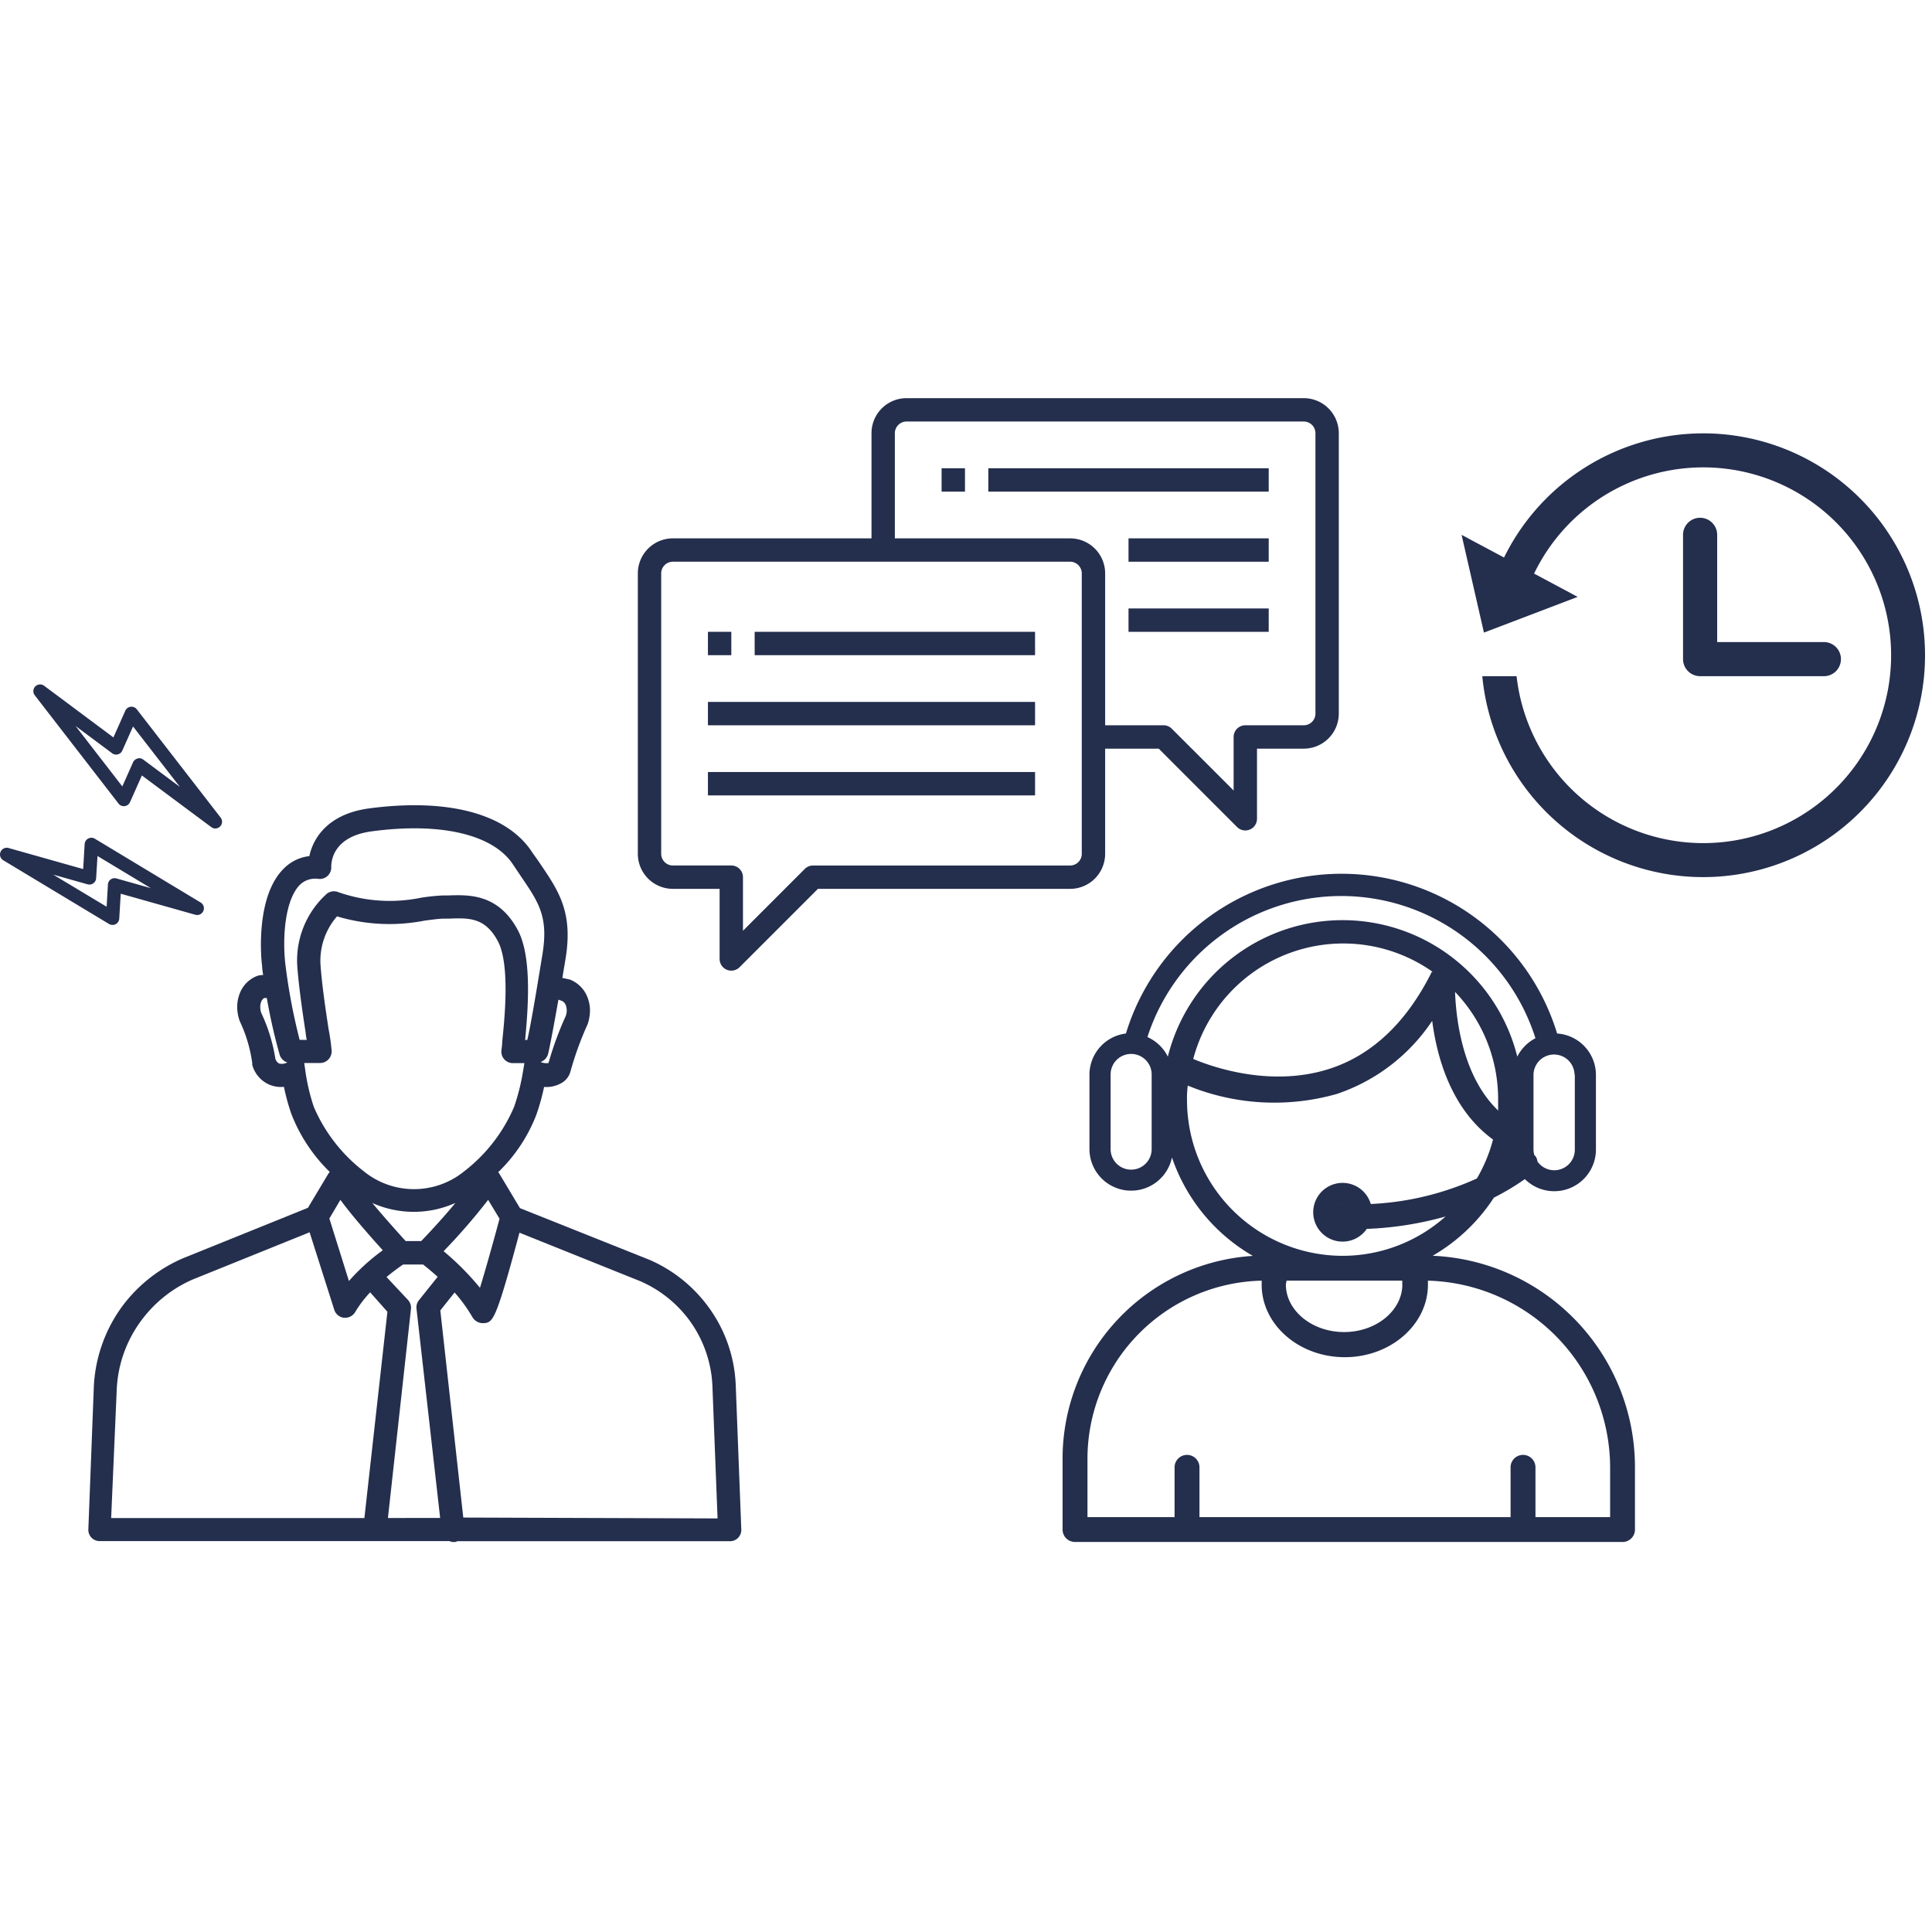 <svg xmlns="http://www.w3.org/2000/svg" width="140.197" height="140" viewBox="0 0 140.197 140">
  <g id="ico_sec1_2" transform="translate(-6193.803 -1531)">
    <g id="アートワーク_5" data-name="アートワーク 5" transform="translate(6193.803 1559.891)">
      <g id="グループ_2866" data-name="グループ 2866">
        <g id="レイヤー_1" data-name="レイヤー 1">
          <path id="パス_4796" data-name="パス 4796" d="M53.792,76.748a.818.818,0,0,1-.835.869H33.193a.751.751,0,0,1-.176.058h-.1a.74.74,0,0,1-.309-.067H7.247a.816.816,0,0,1-.835-.869L6.8,66.648a10.721,10.721,0,0,1,2.13-6.157A10.853,10.853,0,0,1,13.245,57.1l9.1-3.675,1.5-2.505.083-.1a11.848,11.848,0,0,1-2.773-4.176,14.884,14.884,0,0,1-.551-2,2.114,2.114,0,0,1-1.1-.175,2.178,2.178,0,0,1-1.2-1.428v-.126a10.422,10.422,0,0,0-.835-2.882,2.4,2.4,0,0,1-.218-.726,2.707,2.707,0,0,1,.176-1.512A2.192,2.192,0,0,1,18.658,36.6a1.407,1.407,0,0,1,.442-.067,4.961,4.961,0,0,1-.083-.676c-.109-.827-.409-5.071,1.561-7.033a3.088,3.088,0,0,1,1.872-.919c.276-1.337,1.378-3.058,4.31-3.459,5.746-.768,10.074.375,11.887,3.225.2.276.4.559.585.835,1.319,1.946,2.355,3.483,1.811,6.824-.074.468-.159.936-.233,1.412l.534.117A2.236,2.236,0,0,1,42.6,38.072a2.644,2.644,0,0,1,.167,1.528,2.337,2.337,0,0,1-.226.728A23.3,23.3,0,0,0,41.4,43.518a1.371,1.371,0,0,1-.718.885,2.16,2.16,0,0,1-1.2.25,16,16,0,0,1-.559,2.013,11.585,11.585,0,0,1-2.774,4.177.4.4,0,0,1,.083.1h0l1.5,2.505L47.135,57.2a10.426,10.426,0,0,1,4.1,3.191,10.254,10.254,0,0,1,2.156,5.947Zm-18.369-23.9a44.581,44.581,0,0,1-3.233,3.725,19.707,19.707,0,0,1,2.64,2.656c.385-1.252.928-3.182,1.42-5.012Zm-5.2,7.894a.837.837,0,0,1,.175-.611l1.362-1.7c-.444-.4-.827-.71-1.061-.893H29.25c-.25.175-.694.484-1.2.91l1.563,1.67a.831.831,0,0,1,.208.651l-1.67,15.162H31.94Zm2.815-7.668a7.38,7.38,0,0,1-6.023,0c.71.851,1.588,1.845,2.423,2.765h1.127C31.43,54.937,32.324,53.952,33.042,53.075Zm7.484-14.753c-.334,1.9-.643,3.525-.752,3.943a.834.834,0,0,1-.542.577.985.985,0,0,0,.576.074,23.8,23.8,0,0,1,1.22-3.341,1.027,1.027,0,0,0,.083-.26,1.115,1.115,0,0,0-.05-.593.575.575,0,0,0-.276-.309ZM20.7,35.682a43.007,43.007,0,0,0,1.044,5.555h.518a3.578,3.578,0,0,1-.083-.526c-.2-1.3-.476-3.167-.593-4.645a6.5,6.5,0,0,1,2.13-5.429.833.833,0,0,1,.835-.117,11.291,11.291,0,0,0,6.023.4,14.732,14.732,0,0,1,1.52-.159h.377c1.553-.059,3.683-.134,5.1,2.505.968,1.8.81,5.163.534,7.978h.159c.268-1.161.66-3.525,1.1-6.223s-.258-3.735-1.537-5.613l-.6-.894c-1.428-2.18-5.246-3.082-10.258-2.406-2.932.393-2.932,2.347-2.932,2.573a.834.834,0,0,1-.919.877A1.6,1.6,0,0,0,21.748,30C20.729,31.047,20.479,33.6,20.7,35.682Zm.149,7.192a.838.838,0,0,1-.551-.542,40.5,40.5,0,0,1-.935-4.127.832.832,0,0,0-.2,0,.586.586,0,0,0-.21.268,1.081,1.081,0,0,0-.05.577.823.823,0,0,0,.067.258,12.167,12.167,0,0,1,1.01,3.291.611.611,0,0,0,.26.351A.828.828,0,0,0,20.854,42.874Zm1.3.551a14.831,14.831,0,0,0,.619,2.665A11.736,11.736,0,0,0,26.4,50.776a5.771,5.771,0,0,0,7.284,0,11.7,11.7,0,0,0,3.626-4.685,15.646,15.646,0,0,0,.651-2.614l.093-.551h-.835a.83.83,0,0,1-.836-.878c0-.117.059-.35.059-.667.143-1.4.609-5.581-.317-7.309s-2.1-1.688-3.576-1.63h-.383c-.359.009-.819.075-1.354.143a13.23,13.23,0,0,1-6.356-.309,4.9,4.9,0,0,0-1.186,3.675c.108,1.42.375,3.207.576,4.519a14.593,14.593,0,0,1,.218,1.547.843.843,0,0,1-.836.9H22.074l.083.543ZM23.9,54.2l1.42,4.536a15.046,15.046,0,0,1,2.456-2.231c-1.612-1.787-2.54-2.924-3.074-3.658ZM8.066,75.937H26.443l1.67-14.969L26.86,59.557a8.507,8.507,0,0,0-1.085,1.428.834.834,0,0,1-.718.417h-.1a.835.835,0,0,1-.7-.576L22.467,55.2l-8.5,3.433A9.186,9.186,0,0,0,10.33,61.5a9.057,9.057,0,0,0-1.863,5.213Zm44.005.026L51.7,66.432a8.681,8.681,0,0,0-1.8-5.012,8.786,8.786,0,0,0-3.424-2.665l-8.78-3.525c-1.72,6.432-1.928,6.482-2.555,6.565h-.109a.885.885,0,0,1-.744-.426,11.011,11.011,0,0,0-1.3-1.8l-1.036,1.3L33.618,75.9ZM8.393,32.843a.492.492,0,0,0,.26-.4l.108-1.81,5.416,1.528a.489.489,0,0,0,.383-.89L6.883,26.642a.489.489,0,0,0-.74.39l-.108,1.813L.621,27.316a.489.489,0,0,0-.385.889L7.913,32.83a.5.5,0,0,0,.48.013ZM6.356,29.951a.489.489,0,0,0,.62-.442l.1-1.612,3.872,2.333-2.5-.706a.493.493,0,0,0-.416.073.486.486,0,0,0-.2.37l-.094,1.61L3.857,29.246Zm9.617-4.2a.489.489,0,0,0,.038-.641L9.927,17.254a.478.478,0,0,0-.444-.186.489.489,0,0,0-.389.285L8.23,19.293,3.2,15.542a.489.489,0,0,0-.679.69L8.6,24.091a.476.476,0,0,0,.444.186.489.489,0,0,0,.389-.285l.863-1.938L15.332,25.8a.486.486,0,0,0,.292.1A.493.493,0,0,0,15.972,25.753ZM9.979,20.825a.488.488,0,0,0-.324.273l-.779,1.75L5.483,18.463l2.653,1.978a.477.477,0,0,0,.414.081.486.486,0,0,0,.324-.273l.78-1.751,3.4,4.385L10.394,20.9a.5.5,0,0,0-.293-.1A.426.426,0,0,0,9.979,20.825Z" transform="translate(0 5.326)" fill="#242e4d"/>
          <path id="パス_4797" data-name="パス 4797" d="M84.191,53.382a13.15,13.15,0,0,0,4.443-4.217,18.261,18.261,0,0,0,2.249-1.345,3.025,3.025,0,0,0,5.156-2.141V40.262a3.015,3.015,0,0,0-2.817-3.007,16.353,16.353,0,0,0-31.289,0,3.015,3.015,0,0,0-2.647,2.988v5.418a3.025,3.025,0,0,0,5.987.586,13.133,13.133,0,0,0,5.87,7.144A14.744,14.744,0,0,0,57.336,68.12V73.25a.9.9,0,0,0,.9.9H97.971a.9.9,0,0,0,.9-.9V68.734A15.352,15.352,0,0,0,84.191,53.382Zm-2.2,2.078c0,1.9-1.9,3.458-4.225,3.458s-4.227-1.553-4.227-3.458c.013-.091.032-.182.054-.272h8.389a2.915,2.915,0,0,1,0,.307Zm6.926-12.643c-2.582-2.484-3.034-6.692-3.1-8.579A11.237,11.237,0,0,1,88.941,42.1v.785Zm5.59-2.591v5.418a1.491,1.491,0,0,1-2.71.9.9.9,0,0,0-.144-.389.692.692,0,0,0-.082-.071,1.537,1.537,0,0,1-.063-.4V40.27a1.49,1.49,0,0,1,2.98,0ZM63.8,45.644a1.489,1.489,0,1,1-2.979,0V40.226a1.489,1.489,0,1,1,2.979,0Zm-.288-8.191a14.782,14.782,0,0,1,28.138.145,3.026,3.026,0,0,0-1.318,1.335,13.068,13.068,0,0,0-25.358,0A3.038,3.038,0,0,0,63.5,37.516Zm20.615-4.668h0c-1.8,3.612-4.279,6-7.376,7.016-4.11,1.346-8.272,0-9.934-.7a11.26,11.26,0,0,1,17.374-6.321ZM66.365,42.1a6.853,6.853,0,0,1,.055-1.066,16.556,16.556,0,0,0,10.837.6,13.473,13.473,0,0,0,6.9-5.3c.352,2.708,1.4,6.42,4.415,8.615A11.174,11.174,0,0,1,87.4,47.774a20.934,20.934,0,0,1-7.7,1.852,2.131,2.131,0,1,0-.289,1.806,24.485,24.485,0,0,0,5.716-.9,11.226,11.226,0,0,1-7.351,2.854h-.226A11.306,11.306,0,0,1,66.365,42.1ZM77.6,49.671h-.109a.55.55,0,0,1,.163,0H77.6ZM97.069,72.346H91.651V68.734a.9.9,0,0,0-1.806,0v3.612H67.269V68.734a.9.9,0,0,0-1.806,0v3.612H59.142V68.12A12.939,12.939,0,0,1,71.783,55.188v.289c0,2.908,2.71,5.265,6.033,5.265s6.032-2.367,6.032-5.265v-.289A13.591,13.591,0,0,1,97.069,68.734Z" transform="translate(19.771 8.848)" fill="#242e4d"/>
          <g id="Speech-Bubble" transform="translate(46.285)">
            <path id="パス_4798" data-name="パス 4798" d="M82.741,0H53.916a2.544,2.544,0,0,0-2.543,2.543v7.631H36.961a2.543,2.543,0,0,0-2.544,2.543V33.063a2.543,2.543,0,0,0,2.544,2.543h3.39v5.087a.848.848,0,0,0,1.447.6l5.686-5.687h18.3a2.543,2.543,0,0,0,2.543-2.543V25.433h3.888L77.9,31.119a.847.847,0,0,0,1.447-.6V25.433h3.392a2.544,2.544,0,0,0,2.543-2.543V2.543A2.544,2.544,0,0,0,82.741,0ZM66.632,33.063a.848.848,0,0,1-.847.849H47.134a.846.846,0,0,0-.6.247l-4.488,4.488V34.758a.847.847,0,0,0-.847-.847H36.961a.849.849,0,0,1-.849-.849V12.717a.849.849,0,0,1,.849-.849H65.785a.848.848,0,0,1,.847.849ZM83.588,22.89a.847.847,0,0,1-.847.847H78.5a.848.848,0,0,0-.849.847v3.888l-4.486-4.486a.845.845,0,0,0-.6-.249H68.328V12.717a2.543,2.543,0,0,0-2.543-2.543H53.068V2.543a.847.847,0,0,1,.847-.847H82.741a.847.847,0,0,1,.847.847Z" transform="translate(-34.417)" fill="#242e4d"/>
            <rect id="長方形_1650" data-name="長方形 1650" width="1.696" height="1.696" transform="translate(5.087 16.955)" fill="#242e4d"/>
            <rect id="長方形_1651" data-name="長方形 1651" width="20.346" height="1.696" transform="translate(8.478 16.955)" fill="#242e4d"/>
            <rect id="長方形_1652" data-name="長方形 1652" width="23.738" height="1.696" transform="translate(5.087 22.042)" fill="#242e4d"/>
            <rect id="長方形_1653" data-name="長方形 1653" width="23.738" height="1.696" transform="translate(5.087 27.129)" fill="#242e4d"/>
            <rect id="長方形_1654" data-name="長方形 1654" width="20.346" height="1.696" transform="translate(25.434 5.087)" fill="#242e4d"/>
            <rect id="長方形_1655" data-name="長方形 1655" width="10.173" height="1.696" transform="translate(35.607 10.173)" fill="#242e4d"/>
            <rect id="長方形_1656" data-name="長方形 1656" width="10.173" height="1.696" transform="translate(35.607 15.26)" fill="#242e4d"/>
            <rect id="長方形_1657" data-name="長方形 1657" width="1.696" height="1.696" transform="translate(22.043 5.087)" fill="#242e4d"/>
          </g>
        </g>
        <g id="編集モード" transform="translate(106.057 2.55)">
          <g id="グループ_2865" data-name="グループ 2865">
            <path id="パス_4799" data-name="パス 4799" d="M101.037,17.939H92.055A1.239,1.239,0,0,1,90.816,16.7V7.719a1.239,1.239,0,1,1,2.477,0v7.745h7.744a1.238,1.238,0,1,1,0,2.476Z" transform="translate(-74.742 -0.315)" fill="#242e4d"/>
            <path id="パス_4800" data-name="パス 4800" d="M96.008,1.9a16.117,16.117,0,0,0-14.746,9.657l2.21,1.114a13.632,13.632,0,1,1-1,6.853H79.984A16.1,16.1,0,1,0,96.008,1.9Z" transform="translate(-78.477 -1.896)" fill="#242e4d"/>
            <path id="パス_4801" data-name="パス 4801" d="M80.489,14.467l6.8-2.591-8.422-4.5Z" transform="translate(-78.863 -0.006)" fill="#242e4d"/>
          </g>
        </g>
      </g>
    </g>
    <rect id="長方形_1663" data-name="長方形 1663" width="140" height="140" transform="translate(6194 1531)" fill="none"/>
  </g>
</svg>
